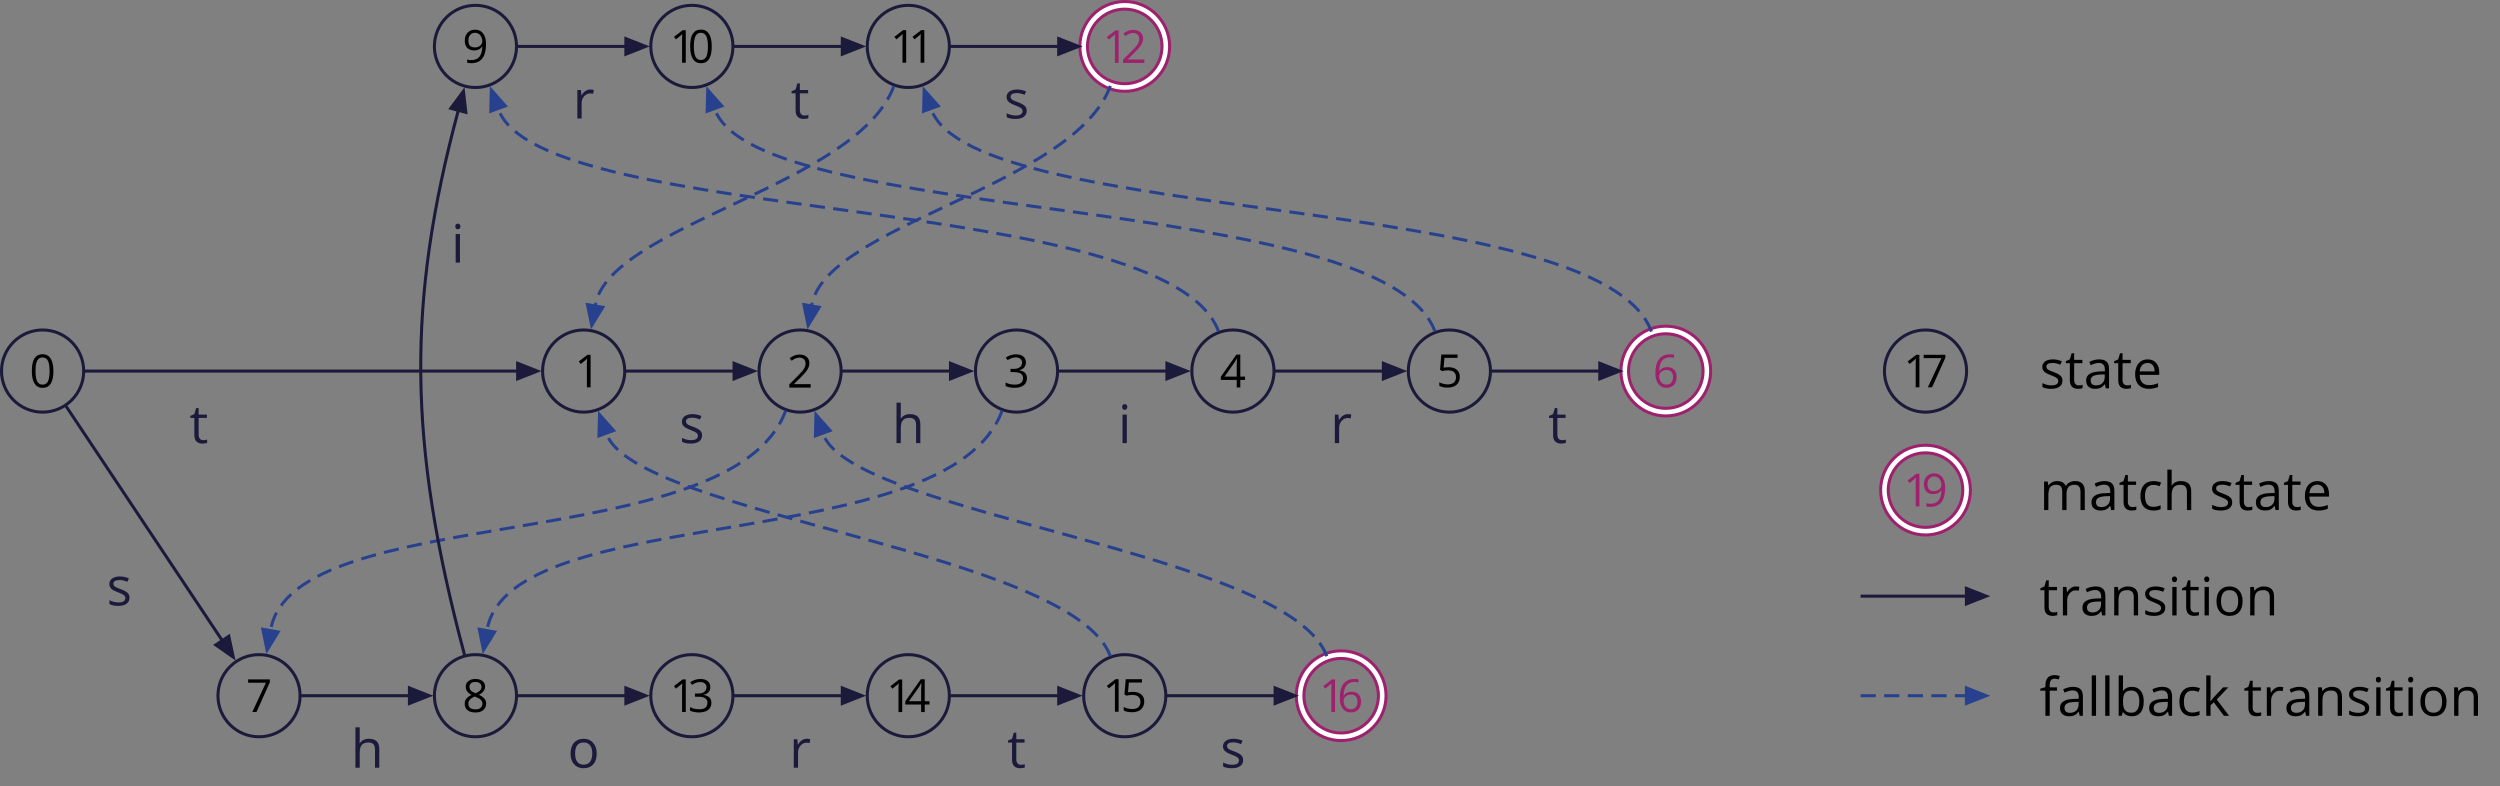 <?xml version="1.0" encoding="UTF-8"?>
<svg xmlns="http://www.w3.org/2000/svg" xmlns:xlink="http://www.w3.org/1999/xlink" width="327.44pt" height="102.95pt" viewBox="0 0 327.44 102.95" version="1.1">
<rect x="0" y="0" width="327.44" height="102.95" fill="#808080" stroke="none"/>
<defs>
<g>
<symbol overflow="visible" id="glyph0-0">
<path style="stroke:none;" d="M 0.562 -4.266 L 3.016 -4.266 L 3.016 0 L 0.562 0 Z M 0.875 -0.297 L 2.719 -0.297 L 2.719 -3.969 L 0.875 -3.969 Z M 0.875 -0.297 "/>
</symbol>
<symbol overflow="visible" id="glyph0-1">
<path style="stroke:none;" d="M 3.125 -2.141 C 3.125 -1.398 3.004 -0.848 2.766 -0.484 C 2.535 -0.117 2.18 0.062 1.703 0.062 C 1.242 0.062 0.895 -0.125 0.656 -0.5 C 0.414 -0.875 0.297 -1.422 0.297 -2.141 C 0.297 -2.891 0.41 -3.441 0.641 -3.797 C 0.879 -4.16 1.234 -4.344 1.703 -4.344 C 2.172 -4.344 2.523 -4.156 2.766 -3.781 C 3.004 -3.406 3.125 -2.859 3.125 -2.141 Z M 0.781 -2.141 C 0.781 -1.516 0.852 -1.062 1 -0.781 C 1.156 -0.5 1.391 -0.359 1.703 -0.359 C 2.023 -0.359 2.258 -0.5 2.406 -0.781 C 2.551 -1.07 2.625 -1.523 2.625 -2.141 C 2.625 -2.754 2.551 -3.203 2.406 -3.484 C 2.258 -3.773 2.023 -3.922 1.703 -3.922 C 1.391 -3.922 1.156 -3.781 1 -3.5 C 0.852 -3.219 0.781 -2.766 0.781 -2.141 Z M 0.781 -2.141 "/>
</symbol>
<symbol overflow="visible" id="glyph0-2">
<path style="stroke:none;" d="M 3.094 -2.453 C 3.094 -0.773 2.445 0.062 1.156 0.062 C 0.938 0.062 0.758 0.039 0.625 0 L 0.625 -0.422 C 0.781 -0.367 0.957 -0.344 1.156 -0.344 C 1.625 -0.344 1.977 -0.484 2.219 -0.766 C 2.457 -1.055 2.586 -1.504 2.609 -2.109 L 2.562 -2.109 C 2.457 -1.941 2.316 -1.816 2.141 -1.734 C 1.961 -1.648 1.766 -1.609 1.547 -1.609 C 1.16 -1.609 0.859 -1.719 0.641 -1.938 C 0.422 -2.164 0.312 -2.484 0.312 -2.891 C 0.312 -3.336 0.438 -3.688 0.688 -3.938 C 0.938 -4.195 1.258 -4.328 1.656 -4.328 C 1.945 -4.328 2.203 -4.254 2.422 -4.109 C 2.641 -3.961 2.805 -3.742 2.922 -3.453 C 3.035 -3.172 3.094 -2.836 3.094 -2.453 Z M 1.656 -3.922 C 1.383 -3.922 1.172 -3.828 1.016 -3.641 C 0.859 -3.461 0.781 -3.219 0.781 -2.906 C 0.781 -2.625 0.848 -2.398 0.984 -2.234 C 1.129 -2.078 1.348 -2 1.641 -2 C 1.816 -2 1.977 -2.035 2.125 -2.109 C 2.281 -2.18 2.398 -2.281 2.484 -2.406 C 2.566 -2.531 2.609 -2.66 2.609 -2.797 C 2.609 -2.992 2.566 -3.18 2.484 -3.359 C 2.41 -3.535 2.301 -3.672 2.156 -3.766 C 2.008 -3.867 1.844 -3.922 1.656 -3.922 Z M 1.656 -3.922 "/>
</symbol>
<symbol overflow="visible" id="glyph0-3">
<path style="stroke:none;" d="M 2.094 0 L 1.609 0 L 1.609 -3.047 C 1.609 -3.297 1.617 -3.535 1.641 -3.766 C 1.598 -3.723 1.551 -3.676 1.5 -3.625 C 1.445 -3.582 1.219 -3.395 0.812 -3.062 L 0.547 -3.391 L 1.688 -4.266 L 2.094 -4.266 Z M 2.094 0 "/>
</symbol>
<symbol overflow="visible" id="glyph0-4">
<path style="stroke:none;" d="M 3.094 0 L 0.297 0 L 0.297 -0.422 L 1.422 -1.547 C 1.766 -1.891 1.988 -2.133 2.094 -2.281 C 2.207 -2.438 2.289 -2.582 2.344 -2.719 C 2.395 -2.863 2.422 -3.016 2.422 -3.172 C 2.422 -3.398 2.348 -3.582 2.203 -3.719 C 2.066 -3.852 1.879 -3.922 1.641 -3.922 C 1.461 -3.922 1.289 -3.891 1.125 -3.828 C 0.969 -3.773 0.797 -3.672 0.609 -3.516 L 0.344 -3.844 C 0.738 -4.164 1.172 -4.328 1.641 -4.328 C 2.035 -4.328 2.348 -4.223 2.578 -4.016 C 2.805 -3.816 2.922 -3.547 2.922 -3.203 C 2.922 -2.93 2.844 -2.66 2.688 -2.391 C 2.539 -2.129 2.258 -1.797 1.844 -1.391 L 0.906 -0.469 L 0.906 -0.453 L 3.094 -0.453 Z M 3.094 0 "/>
</symbol>
<symbol overflow="visible" id="glyph0-5">
<path style="stroke:none;" d="M 2.938 -3.266 C 2.938 -2.992 2.859 -2.77 2.703 -2.594 C 2.555 -2.426 2.344 -2.312 2.062 -2.25 L 2.062 -2.234 C 2.406 -2.18 2.66 -2.066 2.828 -1.891 C 2.992 -1.723 3.078 -1.492 3.078 -1.203 C 3.078 -0.797 2.93 -0.484 2.641 -0.266 C 2.359 -0.047 1.957 0.062 1.438 0.062 C 1.219 0.062 1.016 0.039 0.828 0 C 0.641 -0.031 0.457 -0.086 0.281 -0.172 L 0.281 -0.641 C 0.457 -0.547 0.648 -0.473 0.859 -0.422 C 1.078 -0.379 1.281 -0.359 1.469 -0.359 C 2.195 -0.359 2.562 -0.645 2.562 -1.219 C 2.562 -1.738 2.156 -2 1.344 -2 L 0.922 -2 L 0.922 -2.422 L 1.359 -2.422 C 1.691 -2.422 1.953 -2.492 2.141 -2.641 C 2.336 -2.785 2.438 -2.988 2.438 -3.25 C 2.438 -3.457 2.363 -3.617 2.219 -3.734 C 2.07 -3.859 1.879 -3.922 1.641 -3.922 C 1.453 -3.922 1.273 -3.895 1.109 -3.844 C 0.941 -3.789 0.754 -3.695 0.547 -3.562 L 0.297 -3.891 C 0.473 -4.023 0.676 -4.129 0.906 -4.203 C 1.133 -4.285 1.375 -4.328 1.625 -4.328 C 2.039 -4.328 2.363 -4.234 2.594 -4.047 C 2.82 -3.859 2.938 -3.598 2.938 -3.266 Z M 2.938 -3.266 "/>
</symbol>
<symbol overflow="visible" id="glyph0-6">
<path style="stroke:none;" d="M 3.297 -0.984 L 2.672 -0.984 L 2.672 0 L 2.203 0 L 2.203 -0.984 L 0.125 -0.984 L 0.125 -1.406 L 2.156 -4.297 L 2.672 -4.297 L 2.672 -1.422 L 3.297 -1.422 Z M 2.203 -1.422 L 2.203 -2.844 C 2.203 -3.125 2.211 -3.438 2.234 -3.781 L 2.203 -3.781 C 2.109 -3.594 2.023 -3.441 1.953 -3.328 L 0.609 -1.422 Z M 2.203 -1.422 "/>
</symbol>
<symbol overflow="visible" id="glyph0-7">
<path style="stroke:none;" d="M 1.625 -2.609 C 2.07 -2.609 2.426 -2.492 2.688 -2.266 C 2.945 -2.047 3.078 -1.742 3.078 -1.359 C 3.078 -0.922 2.938 -0.57 2.656 -0.312 C 2.375 -0.062 1.984 0.062 1.484 0.062 C 1.004 0.062 0.641 -0.016 0.391 -0.172 L 0.391 -0.641 C 0.523 -0.555 0.691 -0.488 0.891 -0.438 C 1.098 -0.383 1.301 -0.359 1.5 -0.359 C 1.844 -0.359 2.109 -0.438 2.297 -0.594 C 2.484 -0.758 2.578 -0.992 2.578 -1.297 C 2.578 -1.898 2.211 -2.203 1.484 -2.203 C 1.297 -2.203 1.051 -2.172 0.75 -2.109 L 0.484 -2.266 L 0.656 -4.266 L 2.781 -4.266 L 2.781 -3.828 L 1.062 -3.828 L 0.953 -2.547 C 1.18 -2.586 1.406 -2.609 1.625 -2.609 Z M 1.625 -2.609 "/>
</symbol>
<symbol overflow="visible" id="glyph0-8">
<path style="stroke:none;" d="M 0.344 -1.828 C 0.344 -2.66 0.504 -3.285 0.828 -3.703 C 1.16 -4.117 1.645 -4.328 2.281 -4.328 C 2.5 -4.328 2.672 -4.312 2.797 -4.281 L 2.797 -3.859 C 2.648 -3.91 2.477 -3.938 2.281 -3.938 C 1.82 -3.938 1.473 -3.789 1.234 -3.5 C 0.992 -3.219 0.863 -2.77 0.844 -2.156 L 0.875 -2.156 C 1.082 -2.488 1.422 -2.656 1.891 -2.656 C 2.273 -2.656 2.578 -2.539 2.797 -2.312 C 3.016 -2.082 3.125 -1.77 3.125 -1.375 C 3.125 -0.926 3.004 -0.57 2.766 -0.312 C 2.523 -0.062 2.195 0.062 1.781 0.062 C 1.344 0.062 0.992 -0.102 0.734 -0.438 C 0.473 -0.77 0.344 -1.234 0.344 -1.828 Z M 1.781 -0.359 C 2.051 -0.359 2.266 -0.441 2.422 -0.609 C 2.578 -0.785 2.656 -1.039 2.656 -1.375 C 2.656 -1.656 2.582 -1.875 2.438 -2.031 C 2.289 -2.195 2.078 -2.281 1.797 -2.281 C 1.617 -2.281 1.457 -2.242 1.312 -2.172 C 1.164 -2.098 1.051 -2 0.969 -1.875 C 0.883 -1.75 0.844 -1.617 0.844 -1.484 C 0.844 -1.273 0.879 -1.082 0.953 -0.906 C 1.035 -0.738 1.145 -0.602 1.281 -0.5 C 1.426 -0.406 1.594 -0.359 1.781 -0.359 Z M 1.781 -0.359 "/>
</symbol>
<symbol overflow="visible" id="glyph0-9">
<path style="stroke:none;" d="M 0.828 0 L 2.609 -3.828 L 0.281 -3.828 L 0.281 -4.266 L 3.125 -4.266 L 3.125 -3.891 L 1.375 0 Z M 0.828 0 "/>
</symbol>
<symbol overflow="visible" id="glyph0-10">
<path style="stroke:none;" d="M 1.703 -4.328 C 2.098 -4.328 2.406 -4.238 2.625 -4.062 C 2.852 -3.883 2.969 -3.633 2.969 -3.312 C 2.969 -3.102 2.898 -2.91 2.766 -2.734 C 2.641 -2.555 2.438 -2.398 2.156 -2.266 C 2.5 -2.098 2.742 -1.922 2.891 -1.734 C 3.035 -1.555 3.109 -1.348 3.109 -1.109 C 3.109 -0.754 2.984 -0.469 2.734 -0.25 C 2.492 -0.039 2.156 0.062 1.719 0.062 C 1.27 0.062 0.922 -0.035 0.672 -0.234 C 0.422 -0.441 0.297 -0.727 0.297 -1.094 C 0.297 -1.582 0.598 -1.961 1.203 -2.234 C 0.93 -2.379 0.734 -2.539 0.609 -2.719 C 0.492 -2.895 0.438 -3.094 0.438 -3.312 C 0.438 -3.625 0.551 -3.867 0.781 -4.047 C 1.008 -4.234 1.316 -4.328 1.703 -4.328 Z M 0.781 -1.078 C 0.781 -0.848 0.859 -0.664 1.016 -0.531 C 1.18 -0.406 1.414 -0.344 1.719 -0.344 C 2 -0.344 2.219 -0.41 2.375 -0.547 C 2.539 -0.68 2.625 -0.867 2.625 -1.109 C 2.625 -1.297 2.547 -1.461 2.391 -1.609 C 2.242 -1.754 1.984 -1.895 1.609 -2.031 C 1.316 -1.906 1.102 -1.766 0.969 -1.609 C 0.844 -1.461 0.781 -1.285 0.781 -1.078 Z M 1.703 -3.938 C 1.453 -3.938 1.258 -3.879 1.125 -3.766 C 0.988 -3.648 0.922 -3.492 0.922 -3.297 C 0.922 -3.117 0.977 -2.961 1.094 -2.828 C 1.207 -2.703 1.422 -2.578 1.734 -2.453 C 2.004 -2.566 2.195 -2.691 2.312 -2.828 C 2.438 -2.961 2.5 -3.117 2.5 -3.297 C 2.5 -3.492 2.426 -3.648 2.281 -3.766 C 2.145 -3.879 1.953 -3.938 1.703 -3.938 Z M 1.703 -3.938 "/>
</symbol>
<symbol overflow="visible" id="glyph1-0">
<path style="stroke:none;" d="M 0.656 -4.969 L 3.516 -4.969 L 3.516 0 L 0.656 0 Z M 1.016 -0.359 L 3.172 -0.359 L 3.172 -4.625 L 1.016 -4.625 Z M 1.016 -0.359 "/>
</symbol>
<symbol overflow="visible" id="glyph1-1">
<path style="stroke:none;" d="M 1.797 -0.391 C 1.898 -0.391 2 -0.395 2.094 -0.406 C 2.188 -0.426 2.258 -0.445 2.312 -0.469 L 2.312 -0.031 C 2.25 0 2.156 0.02 2.031 0.031 C 1.914 0.051 1.812 0.062 1.719 0.062 C 1 0.062 0.641 -0.316 0.641 -1.078 L 0.641 -3.297 L 0.109 -3.297 L 0.109 -3.562 L 0.641 -3.797 L 0.875 -4.594 L 1.203 -4.594 L 1.203 -3.734 L 2.281 -3.734 L 2.281 -3.297 L 1.203 -3.297 L 1.203 -1.094 C 1.203 -0.875 1.254 -0.703 1.359 -0.578 C 1.473 -0.453 1.617 -0.391 1.797 -0.391 Z M 1.797 -0.391 "/>
</symbol>
<symbol overflow="visible" id="glyph1-2">
<path style="stroke:none;" d="M 3 -1.016 C 3 -0.672 2.867 -0.406 2.609 -0.219 C 2.359 -0.031 2 0.062 1.531 0.062 C 1.031 0.062 0.645 -0.016 0.375 -0.172 L 0.375 -0.688 C 0.551 -0.594 0.738 -0.52 0.938 -0.469 C 1.145 -0.414 1.348 -0.391 1.547 -0.391 C 1.836 -0.391 2.062 -0.438 2.219 -0.531 C 2.375 -0.633 2.453 -0.781 2.453 -0.969 C 2.453 -1.113 2.391 -1.238 2.266 -1.344 C 2.141 -1.445 1.895 -1.566 1.531 -1.703 C 1.188 -1.836 0.941 -1.953 0.797 -2.047 C 0.648 -2.141 0.539 -2.25 0.469 -2.375 C 0.395 -2.5 0.359 -2.645 0.359 -2.812 C 0.359 -3.113 0.484 -3.352 0.734 -3.531 C 0.984 -3.707 1.32 -3.797 1.75 -3.797 C 2.145 -3.797 2.535 -3.711 2.922 -3.547 L 2.719 -3.094 C 2.352 -3.25 2.016 -3.328 1.703 -3.328 C 1.441 -3.328 1.238 -3.285 1.094 -3.203 C 0.957 -3.117 0.891 -3 0.891 -2.844 C 0.891 -2.75 0.914 -2.664 0.969 -2.594 C 1.02 -2.52 1.102 -2.453 1.219 -2.391 C 1.332 -2.328 1.551 -2.238 1.875 -2.125 C 2.312 -1.957 2.609 -1.789 2.766 -1.625 C 2.922 -1.469 3 -1.266 3 -1.016 Z M 3 -1.016 "/>
</symbol>
<symbol overflow="visible" id="glyph1-3">
<path style="stroke:none;" d="M 2.297 -3.797 C 2.461 -3.797 2.613 -3.781 2.75 -3.75 L 2.672 -3.234 C 2.516 -3.266 2.379 -3.281 2.266 -3.281 C 1.961 -3.281 1.703 -3.156 1.484 -2.906 C 1.266 -2.664 1.156 -2.363 1.156 -2 L 1.156 0 L 0.594 0 L 0.594 -3.734 L 1.062 -3.734 L 1.125 -3.031 L 1.156 -3.031 C 1.289 -3.281 1.457 -3.469 1.656 -3.594 C 1.852 -3.727 2.066 -3.797 2.297 -3.797 Z M 2.297 -3.797 "/>
</symbol>
<symbol overflow="visible" id="glyph1-4">
<path style="stroke:none;" d="M 3.156 0 L 3.156 -2.406 C 3.156 -2.719 3.082 -2.945 2.938 -3.094 C 2.801 -3.238 2.586 -3.312 2.297 -3.312 C 1.898 -3.312 1.609 -3.203 1.422 -2.984 C 1.242 -2.773 1.156 -2.43 1.156 -1.953 L 1.156 0 L 0.594 0 L 0.594 -5.297 L 1.156 -5.297 L 1.156 -3.688 C 1.156 -3.5 1.148 -3.344 1.141 -3.219 L 1.172 -3.219 C 1.285 -3.395 1.441 -3.535 1.641 -3.641 C 1.848 -3.742 2.082 -3.797 2.344 -3.797 C 2.801 -3.797 3.145 -3.688 3.375 -3.469 C 3.602 -3.25 3.719 -2.906 3.719 -2.438 L 3.719 0 Z M 3.156 0 "/>
</symbol>
<symbol overflow="visible" id="glyph1-5">
<path style="stroke:none;" d="M 1.156 0 L 0.594 0 L 0.594 -3.734 L 1.156 -3.734 Z M 0.547 -4.734 C 0.547 -4.867 0.578 -4.961 0.641 -5.016 C 0.703 -5.078 0.785 -5.109 0.891 -5.109 C 0.973 -5.109 1.047 -5.078 1.109 -5.016 C 1.18 -4.961 1.219 -4.867 1.219 -4.734 C 1.219 -4.609 1.18 -4.516 1.109 -4.453 C 1.047 -4.391 0.973 -4.359 0.891 -4.359 C 0.785 -4.359 0.703 -4.391 0.641 -4.453 C 0.578 -4.516 0.547 -4.609 0.547 -4.734 Z M 0.547 -4.734 "/>
</symbol>
<symbol overflow="visible" id="glyph1-6">
<path style="stroke:none;" d="M 3.812 -1.875 C 3.812 -1.258 3.66 -0.781 3.359 -0.438 C 3.055 -0.102 2.633 0.062 2.094 0.062 C 1.758 0.062 1.461 -0.016 1.203 -0.172 C 0.941 -0.328 0.738 -0.551 0.594 -0.844 C 0.457 -1.133 0.391 -1.477 0.391 -1.875 C 0.391 -2.477 0.539 -2.945 0.844 -3.281 C 1.145 -3.625 1.566 -3.797 2.109 -3.797 C 2.629 -3.797 3.039 -3.617 3.344 -3.266 C 3.656 -2.922 3.812 -2.457 3.812 -1.875 Z M 0.984 -1.875 C 0.984 -1.395 1.078 -1.031 1.266 -0.781 C 1.453 -0.531 1.734 -0.406 2.109 -0.406 C 2.473 -0.406 2.75 -0.531 2.938 -0.781 C 3.133 -1.031 3.234 -1.395 3.234 -1.875 C 3.234 -2.344 3.133 -2.695 2.938 -2.938 C 2.75 -3.188 2.469 -3.312 2.094 -3.312 C 1.727 -3.312 1.453 -3.191 1.266 -2.953 C 1.078 -2.711 0.984 -2.352 0.984 -1.875 Z M 0.984 -1.875 "/>
</symbol>
<symbol overflow="visible" id="glyph1-7">
<path style="stroke:none;" d="M 2.891 0 L 2.781 -0.531 L 2.75 -0.531 C 2.562 -0.301 2.375 -0.145 2.188 -0.062 C 2.008 0.02 1.781 0.062 1.5 0.062 C 1.133 0.062 0.844 -0.031 0.625 -0.219 C 0.414 -0.406 0.312 -0.676 0.312 -1.031 C 0.312 -1.781 0.914 -2.176 2.125 -2.219 L 2.766 -2.234 L 2.766 -2.469 C 2.766 -2.758 2.695 -2.973 2.562 -3.109 C 2.438 -3.254 2.238 -3.328 1.969 -3.328 C 1.656 -3.328 1.301 -3.227 0.906 -3.031 L 0.734 -3.469 C 0.922 -3.57 1.125 -3.648 1.344 -3.703 C 1.562 -3.766 1.781 -3.797 2 -3.797 C 2.445 -3.797 2.773 -3.695 2.984 -3.5 C 3.203 -3.301 3.312 -2.984 3.312 -2.547 L 3.312 0 Z M 1.609 -0.391 C 1.961 -0.391 2.238 -0.488 2.438 -0.688 C 2.645 -0.883 2.75 -1.156 2.75 -1.5 L 2.75 -1.828 L 2.188 -1.812 C 1.727 -1.789 1.398 -1.719 1.203 -1.594 C 1.004 -1.477 0.906 -1.289 0.906 -1.031 C 0.906 -0.82 0.969 -0.66 1.094 -0.547 C 1.219 -0.441 1.391 -0.391 1.609 -0.391 Z M 1.609 -0.391 "/>
</symbol>
<symbol overflow="visible" id="glyph1-8">
<path style="stroke:none;" d="M 2.172 0.062 C 1.617 0.062 1.18 -0.102 0.859 -0.438 C 0.547 -0.77 0.391 -1.234 0.391 -1.828 C 0.391 -2.43 0.535 -2.91 0.828 -3.266 C 1.129 -3.617 1.531 -3.797 2.031 -3.797 C 2.5 -3.797 2.867 -3.641 3.141 -3.328 C 3.41 -3.023 3.547 -2.625 3.547 -2.125 L 3.547 -1.766 L 0.984 -1.766 C 0.992 -1.328 1.102 -0.992 1.312 -0.766 C 1.52 -0.535 1.812 -0.422 2.188 -0.422 C 2.594 -0.422 2.992 -0.504 3.391 -0.672 L 3.391 -0.172 C 3.191 -0.086 3 -0.031 2.812 0 C 2.633 0.039 2.422 0.062 2.172 0.062 Z M 2.016 -3.328 C 1.723 -3.328 1.484 -3.227 1.297 -3.031 C 1.117 -2.832 1.016 -2.562 0.984 -2.219 L 2.938 -2.219 C 2.938 -2.57 2.859 -2.844 2.703 -3.031 C 2.547 -3.227 2.316 -3.328 2.016 -3.328 Z M 2.016 -3.328 "/>
</symbol>
<symbol overflow="visible" id="glyph1-9">
<path style="stroke:none;" d="M 5.359 0 L 5.359 -2.422 C 5.359 -2.723 5.289 -2.945 5.156 -3.094 C 5.031 -3.238 4.832 -3.312 4.562 -3.312 C 4.219 -3.312 3.957 -3.211 3.781 -3.016 C 3.613 -2.816 3.531 -2.504 3.531 -2.078 L 3.531 0 L 2.969 0 L 2.969 -2.422 C 2.969 -2.723 2.906 -2.945 2.781 -3.094 C 2.656 -3.238 2.457 -3.312 2.188 -3.312 C 1.832 -3.312 1.57 -3.207 1.406 -3 C 1.238 -2.789 1.156 -2.441 1.156 -1.953 L 1.156 0 L 0.594 0 L 0.594 -3.734 L 1.062 -3.734 L 1.156 -3.219 L 1.172 -3.219 C 1.285 -3.395 1.438 -3.535 1.625 -3.641 C 1.82 -3.742 2.039 -3.797 2.281 -3.797 C 2.863 -3.797 3.242 -3.586 3.422 -3.172 L 3.453 -3.172 C 3.555 -3.359 3.711 -3.508 3.922 -3.625 C 4.141 -3.738 4.383 -3.797 4.656 -3.797 C 5.07 -3.797 5.383 -3.688 5.594 -3.469 C 5.812 -3.25 5.922 -2.906 5.922 -2.438 L 5.922 0 Z M 5.359 0 "/>
</symbol>
<symbol overflow="visible" id="glyph1-10">
<path style="stroke:none;" d="M 2.094 0.062 C 1.551 0.062 1.129 -0.098 0.828 -0.422 C 0.535 -0.754 0.391 -1.227 0.391 -1.844 C 0.391 -2.469 0.539 -2.945 0.844 -3.281 C 1.145 -3.625 1.57 -3.797 2.125 -3.797 C 2.301 -3.797 2.477 -3.773 2.656 -3.734 C 2.844 -3.703 2.988 -3.66 3.094 -3.609 L 2.906 -3.125 C 2.781 -3.176 2.645 -3.219 2.5 -3.25 C 2.352 -3.281 2.223 -3.297 2.109 -3.297 C 1.359 -3.297 0.984 -2.812 0.984 -1.844 C 0.984 -1.383 1.07 -1.031 1.25 -0.781 C 1.438 -0.539 1.711 -0.422 2.078 -0.422 C 2.391 -0.422 2.707 -0.488 3.031 -0.625 L 3.031 -0.125 C 2.781 0 2.469 0.062 2.094 0.062 Z M 2.094 0.062 "/>
</symbol>
<symbol overflow="visible" id="glyph1-11">
<path style="stroke:none;" d="M 3.156 0 L 3.156 -2.406 C 3.156 -2.719 3.082 -2.945 2.938 -3.094 C 2.801 -3.238 2.586 -3.312 2.297 -3.312 C 1.898 -3.312 1.609 -3.207 1.422 -3 C 1.242 -2.789 1.156 -2.441 1.156 -1.953 L 1.156 0 L 0.594 0 L 0.594 -3.734 L 1.062 -3.734 L 1.156 -3.219 L 1.172 -3.219 C 1.285 -3.406 1.445 -3.547 1.656 -3.641 C 1.875 -3.742 2.109 -3.797 2.359 -3.797 C 2.805 -3.797 3.145 -3.688 3.375 -3.469 C 3.602 -3.25 3.719 -2.906 3.719 -2.438 L 3.719 0 Z M 3.156 0 "/>
</symbol>
<symbol overflow="visible" id="glyph1-12">
<path style="stroke:none;" d="M 2.281 -3.297 L 1.328 -3.297 L 1.328 0 L 0.766 0 L 0.766 -3.297 L 0.094 -3.297 L 0.094 -3.547 L 0.766 -3.75 L 0.766 -3.953 C 0.766 -4.867 1.164 -5.328 1.969 -5.328 C 2.164 -5.328 2.395 -5.289 2.656 -5.219 L 2.516 -4.766 C 2.297 -4.828 2.109 -4.859 1.953 -4.859 C 1.742 -4.859 1.586 -4.785 1.484 -4.641 C 1.379 -4.504 1.328 -4.281 1.328 -3.969 L 1.328 -3.734 L 2.281 -3.734 Z M 2.281 -3.297 "/>
</symbol>
<symbol overflow="visible" id="glyph1-13">
<path style="stroke:none;" d="M 1.156 0 L 0.594 0 L 0.594 -5.297 L 1.156 -5.297 Z M 1.156 0 "/>
</symbol>
<symbol overflow="visible" id="glyph1-14">
<path style="stroke:none;" d="M 2.328 -3.797 C 2.816 -3.797 3.195 -3.625 3.469 -3.281 C 3.738 -2.945 3.875 -2.477 3.875 -1.875 C 3.875 -1.258 3.738 -0.781 3.469 -0.438 C 3.195 -0.102 2.816 0.062 2.328 0.062 C 2.086 0.062 1.867 0.02 1.672 -0.062 C 1.473 -0.156 1.301 -0.297 1.156 -0.484 L 1.125 -0.484 L 1 0 L 0.594 0 L 0.594 -5.297 L 1.156 -5.297 L 1.156 -4.016 C 1.156 -3.723 1.148 -3.461 1.141 -3.234 L 1.156 -3.234 C 1.426 -3.609 1.816 -3.797 2.328 -3.797 Z M 2.25 -3.312 C 1.863 -3.312 1.582 -3.203 1.406 -2.984 C 1.238 -2.766 1.156 -2.395 1.156 -1.875 C 1.156 -1.344 1.242 -0.961 1.422 -0.734 C 1.598 -0.516 1.879 -0.406 2.266 -0.406 C 2.609 -0.406 2.863 -0.531 3.031 -0.781 C 3.207 -1.031 3.297 -1.395 3.297 -1.875 C 3.297 -2.363 3.207 -2.723 3.031 -2.953 C 2.863 -3.191 2.602 -3.312 2.25 -3.312 Z M 2.25 -3.312 "/>
</symbol>
<symbol overflow="visible" id="glyph1-15">
<path style="stroke:none;" d="M 1.156 -1.906 C 1.25 -2.039 1.398 -2.223 1.609 -2.453 L 2.812 -3.734 L 3.484 -3.734 L 1.969 -2.141 L 3.578 0 L 2.906 0 L 1.578 -1.766 L 1.156 -1.391 L 1.156 0 L 0.594 0 L 0.594 -5.297 L 1.156 -5.297 L 1.156 -2.484 C 1.156 -2.359 1.145 -2.164 1.125 -1.906 Z M 1.156 -1.906 "/>
</symbol>
</g>
<clipPath id="clip1">
  <path d="M 22 80 L 45 80 L 45 102.949 L 22 102.949 Z M 22 80 "/>
</clipPath>
<clipPath id="clip2">
  <path d="M 51 80 L 74 80 L 74 102.949 L 51 102.949 Z M 51 80 "/>
</clipPath>
<clipPath id="clip3">
  <path d="M 79 80 L 102 80 L 102 102.949 L 79 102.949 Z M 79 80 "/>
</clipPath>
<clipPath id="clip4">
  <path d="M 107 80 L 130 80 L 130 102.949 L 107 102.949 Z M 107 80 "/>
</clipPath>
<clipPath id="clip5">
  <path d="M 136 80 L 159 80 L 159 102.949 L 136 102.949 Z M 136 80 "/>
</clipPath>
<clipPath id="clip6">
  <path d="M 150 66 L 201 66 L 201 102.949 L 150 102.949 Z M 150 66 "/>
</clipPath>
<clipPath id="clip7">
  <path d="M 161 77 L 190 77 L 190 102.949 L 161 102.949 Z M 161 77 "/>
</clipPath>
</defs>
<g id="surface1">
<path style="fill:none;stroke-width:0.399;stroke-linecap:butt;stroke-linejoin:miter;stroke:rgb(10.587%,10.196%,22.745%);stroke-opacity:1;stroke-miterlimit:10;" d="M 19.555 -0.002 C 19.555 2.971 17.145 5.381 14.172 5.381 C 11.203 5.381 8.793 2.971 8.793 -0.002 C 8.793 -2.97 11.203 -5.38 14.172 -5.38 C 17.145 -5.38 19.555 -2.97 19.555 -0.002 Z M 19.555 -0.002 " transform="matrix(1,0,0,-1,-8.594,48.6)"/>
<g style="fill:rgb(0%,0%,0%);fill-opacity:1;">
  <use xlink:href="#glyph0-1" x="3.871" y="50.738"/>
</g>
<path style="fill:none;stroke-width:0.399;stroke-linecap:butt;stroke-linejoin:miter;stroke:rgb(10.587%,10.196%,22.745%);stroke-opacity:1;stroke-miterlimit:10;" d="M 76.246 42.522 C 76.246 45.491 73.84 47.901 70.867 47.901 C 67.895 47.901 65.489 45.491 65.489 42.522 C 65.489 39.549 67.895 37.139 70.867 37.139 C 73.84 37.139 76.246 39.549 76.246 42.522 Z M 76.246 42.522 " transform="matrix(1,0,0,-1,-8.594,48.6)"/>
<g style="fill:rgb(0%,0%,0%);fill-opacity:1;">
  <use xlink:href="#glyph0-2" x="60.564" y="8.215"/>
</g>
<path style="fill:none;stroke-width:0.399;stroke-linecap:butt;stroke-linejoin:miter;stroke:rgb(10.587%,10.196%,22.745%);stroke-opacity:1;stroke-miterlimit:10;" d="M 104.594 42.522 C 104.594 45.491 102.184 47.901 99.215 47.901 C 96.242 47.901 93.832 45.491 93.832 42.522 C 93.832 39.549 96.242 37.139 99.215 37.139 C 102.184 37.139 104.594 39.549 104.594 42.522 Z M 104.594 42.522 " transform="matrix(1,0,0,-1,-8.594,48.6)"/>
<g style="fill:rgb(0%,0%,0%);fill-opacity:1;">
  <use xlink:href="#glyph0-3" x="87.725" y="8.218"/>
  <use xlink:href="#glyph0-1" x="90.098" y="8.218"/>
</g>
<path style="fill:none;stroke-width:0.399;stroke-linecap:butt;stroke-linejoin:miter;stroke:rgb(10.587%,10.196%,22.745%);stroke-opacity:1;stroke-miterlimit:10;" d="M 132.942 42.522 C 132.942 45.491 130.531 47.901 127.559 47.901 C 124.59 47.901 122.18 45.491 122.18 42.522 C 122.18 39.549 124.59 37.139 127.559 37.139 C 130.531 37.139 132.942 39.549 132.942 42.522 Z M 132.942 42.522 " transform="matrix(1,0,0,-1,-8.594,48.6)"/>
<g style="fill:rgb(0%,0%,0%);fill-opacity:1;">
  <use xlink:href="#glyph0-3" x="116.594" y="8.213"/>
  <use xlink:href="#glyph0-3" x="118.967" y="8.213"/>
</g>
<path style="fill:none;stroke-width:1.395;stroke-linecap:butt;stroke-linejoin:miter;stroke:rgb(61.96%,12.941%,42.743%);stroke-opacity:1;stroke-miterlimit:10;" d="M 161.289 42.522 C 161.289 45.491 158.879 47.901 155.906 47.901 C 152.938 47.901 150.528 45.491 150.528 42.522 C 150.528 39.549 152.938 37.139 155.906 37.139 C 158.879 37.139 161.289 39.549 161.289 42.522 Z M 161.289 42.522 " transform="matrix(1,0,0,-1,-8.594,48.6)"/>
<path style="fill:none;stroke-width:0.598;stroke-linecap:butt;stroke-linejoin:miter;stroke:rgb(100%,100%,100%);stroke-opacity:1;stroke-miterlimit:10;" d="M 161.289 42.522 C 161.289 45.491 158.879 47.901 155.906 47.901 C 152.938 47.901 150.528 45.491 150.528 42.522 C 150.528 39.549 152.938 37.139 155.906 37.139 C 158.879 37.139 161.289 39.549 161.289 42.522 Z M 161.289 42.522 " transform="matrix(1,0,0,-1,-8.594,48.6)"/>
<g style="fill:rgb(61.96%,12.941%,42.743%);fill-opacity:1;">
  <use xlink:href="#glyph0-3" x="144.418" y="8.244"/>
  <use xlink:href="#glyph0-4" x="146.791" y="8.244"/>
</g>
<path style="fill:none;stroke-width:0.399;stroke-linecap:butt;stroke-linejoin:miter;stroke:rgb(10.587%,10.196%,22.745%);stroke-opacity:1;stroke-miterlimit:10;" d="M 90.422 -0.002 C 90.422 2.971 88.012 5.381 85.039 5.381 C 82.071 5.381 79.66 2.971 79.66 -0.002 C 79.66 -2.97 82.071 -5.38 85.039 -5.38 C 88.012 -5.38 90.422 -2.97 90.422 -0.002 Z M 90.422 -0.002 " transform="matrix(1,0,0,-1,-8.594,48.6)"/>
<g style="fill:rgb(0%,0%,0%);fill-opacity:1;">
  <use xlink:href="#glyph0-3" x="75.26" y="50.733"/>
</g>
<path style="fill:none;stroke-width:0.399;stroke-linecap:butt;stroke-linejoin:miter;stroke:rgb(10.587%,10.196%,22.745%);stroke-opacity:1;stroke-miterlimit:10;" d="M 118.766 -0.002 C 118.766 2.971 116.36 5.381 113.387 5.381 C 110.414 5.381 108.008 2.971 108.008 -0.002 C 108.008 -2.97 110.414 -5.38 113.387 -5.38 C 116.36 -5.38 118.766 -2.97 118.766 -0.002 Z M 118.766 -0.002 " transform="matrix(1,0,0,-1,-8.594,48.6)"/>
<g style="fill:rgb(0%,0%,0%);fill-opacity:1;">
  <use xlink:href="#glyph0-4" x="103.085" y="50.764"/>
</g>
<path style="fill:none;stroke-width:0.399;stroke-linecap:butt;stroke-linejoin:miter;stroke:rgb(10.587%,10.196%,22.745%);stroke-opacity:1;stroke-miterlimit:10;" d="M 147.114 -0.002 C 147.114 2.971 144.703 5.381 141.735 5.381 C 138.762 5.381 136.356 2.971 136.356 -0.002 C 136.356 -2.97 138.762 -5.38 141.735 -5.38 C 144.703 -5.38 147.114 -2.97 147.114 -0.002 Z M 147.114 -0.002 " transform="matrix(1,0,0,-1,-8.594,48.6)"/>
<g style="fill:rgb(0%,0%,0%);fill-opacity:1;">
  <use xlink:href="#glyph0-5" x="131.431" y="50.735"/>
</g>
<path style="fill:none;stroke-width:0.399;stroke-linecap:butt;stroke-linejoin:miter;stroke:rgb(10.587%,10.196%,22.745%);stroke-opacity:1;stroke-miterlimit:10;" d="M 175.461 -0.002 C 175.461 2.971 173.051 5.381 170.082 5.381 C 167.11 5.381 164.699 2.971 164.699 -0.002 C 164.699 -2.97 167.11 -5.38 170.082 -5.38 C 173.051 -5.38 175.461 -2.97 175.461 -0.002 Z M 175.461 -0.002 " transform="matrix(1,0,0,-1,-8.594,48.6)"/>
<g style="fill:rgb(0%,0%,0%);fill-opacity:1;">
  <use xlink:href="#glyph0-6" x="159.778" y="50.745"/>
</g>
<path style="fill:none;stroke-width:0.399;stroke-linecap:butt;stroke-linejoin:miter;stroke:rgb(10.587%,10.196%,22.745%);stroke-opacity:1;stroke-miterlimit:10;" d="M 203.809 -0.002 C 203.809 2.971 201.399 5.381 198.426 5.381 C 195.457 5.381 193.047 2.971 193.047 -0.002 C 193.047 -2.97 195.457 -5.38 198.426 -5.38 C 201.399 -5.38 203.809 -2.97 203.809 -0.002 Z M 203.809 -0.002 " transform="matrix(1,0,0,-1,-8.594,48.6)"/>
<g style="fill:rgb(0%,0%,0%);fill-opacity:1;">
  <use xlink:href="#glyph0-7" x="188.125" y="50.704"/>
</g>
<path style="fill:none;stroke-width:1.395;stroke-linecap:butt;stroke-linejoin:miter;stroke:rgb(61.96%,12.941%,42.743%);stroke-opacity:1;stroke-miterlimit:10;" d="M 232.153 -0.002 C 232.153 2.971 229.746 5.381 226.774 5.381 C 223.805 5.381 221.395 2.971 221.395 -0.002 C 221.395 -2.97 223.805 -5.38 226.774 -5.38 C 229.746 -5.38 232.153 -2.97 232.153 -0.002 Z M 232.153 -0.002 " transform="matrix(1,0,0,-1,-8.594,48.6)"/>
<path style="fill:none;stroke-width:0.598;stroke-linecap:butt;stroke-linejoin:miter;stroke:rgb(100%,100%,100%);stroke-opacity:1;stroke-miterlimit:10;" d="M 232.153 -0.002 C 232.153 2.971 229.746 5.381 226.774 5.381 C 223.805 5.381 221.395 2.971 221.395 -0.002 C 221.395 -2.97 223.805 -5.38 226.774 -5.38 C 229.746 -5.38 232.153 -2.97 232.153 -0.002 Z M 232.153 -0.002 " transform="matrix(1,0,0,-1,-8.594,48.6)"/>
<g style="fill:rgb(61.96%,12.941%,42.743%);fill-opacity:1;">
  <use xlink:href="#glyph0-8" x="216.472" y="50.735"/>
</g>
<g clip-path="url(#clip1)" clip-rule="nonzero">
<path style="fill:none;stroke-width:0.399;stroke-linecap:butt;stroke-linejoin:miter;stroke:rgb(10.587%,10.196%,22.745%);stroke-opacity:1;stroke-miterlimit:10;" d="M 47.899 -42.521 C 47.899 -39.548 45.492 -37.142 42.52 -37.142 C 39.547 -37.142 37.141 -39.548 37.141 -42.521 C 37.141 -45.49 39.547 -47.9 42.52 -47.9 C 45.492 -47.9 47.899 -45.49 47.899 -42.521 Z M 47.899 -42.521 " transform="matrix(1,0,0,-1,-8.594,48.6)"/>
</g>
<g style="fill:rgb(0%,0%,0%);fill-opacity:1;">
  <use xlink:href="#glyph0-9" x="32.218" y="93.254"/>
</g>
<g clip-path="url(#clip2)" clip-rule="nonzero">
<path style="fill:none;stroke-width:0.399;stroke-linecap:butt;stroke-linejoin:miter;stroke:rgb(10.587%,10.196%,22.745%);stroke-opacity:1;stroke-miterlimit:10;" d="M 76.246 -42.521 C 76.246 -39.548 73.84 -37.142 70.867 -37.142 C 67.895 -37.142 65.489 -39.548 65.489 -42.521 C 65.489 -45.49 67.895 -47.9 70.867 -47.9 C 73.84 -47.9 76.246 -45.49 76.246 -42.521 Z M 76.246 -42.521 " transform="matrix(1,0,0,-1,-8.594,48.6)"/>
</g>
<g style="fill:rgb(0%,0%,0%);fill-opacity:1;">
  <use xlink:href="#glyph0-10" x="60.564" y="93.255"/>
</g>
<g clip-path="url(#clip3)" clip-rule="nonzero">
<path style="fill:none;stroke-width:0.399;stroke-linecap:butt;stroke-linejoin:miter;stroke:rgb(10.587%,10.196%,22.745%);stroke-opacity:1;stroke-miterlimit:10;" d="M 104.594 -42.521 C 104.594 -39.548 102.184 -37.142 99.215 -37.142 C 96.242 -37.142 93.832 -39.548 93.832 -42.521 C 93.832 -45.49 96.242 -47.9 99.215 -47.9 C 102.184 -47.9 104.594 -45.49 104.594 -42.521 Z M 104.594 -42.521 " transform="matrix(1,0,0,-1,-8.594,48.6)"/>
</g>
<g style="fill:rgb(0%,0%,0%);fill-opacity:1;">
  <use xlink:href="#glyph0-3" x="87.725" y="93.255"/>
  <use xlink:href="#glyph0-5" x="90.098" y="93.255"/>
</g>
<g clip-path="url(#clip4)" clip-rule="nonzero">
<path style="fill:none;stroke-width:0.399;stroke-linecap:butt;stroke-linejoin:miter;stroke:rgb(10.587%,10.196%,22.745%);stroke-opacity:1;stroke-miterlimit:10;" d="M 132.942 -42.521 C 132.942 -39.548 130.531 -37.142 127.559 -37.142 C 124.59 -37.142 122.18 -39.548 122.18 -42.521 C 122.18 -45.49 124.59 -47.9 127.559 -47.9 C 130.531 -47.9 132.942 -45.49 132.942 -42.521 Z M 132.942 -42.521 " transform="matrix(1,0,0,-1,-8.594,48.6)"/>
</g>
<g style="fill:rgb(0%,0%,0%);fill-opacity:1;">
  <use xlink:href="#glyph0-3" x="116.072" y="93.265"/>
  <use xlink:href="#glyph0-6" x="118.445" y="93.265"/>
</g>
<g clip-path="url(#clip5)" clip-rule="nonzero">
<path style="fill:none;stroke-width:0.399;stroke-linecap:butt;stroke-linejoin:miter;stroke:rgb(10.587%,10.196%,22.745%);stroke-opacity:1;stroke-miterlimit:10;" d="M 161.289 -42.521 C 161.289 -39.548 158.879 -37.142 155.906 -37.142 C 152.938 -37.142 150.528 -39.548 150.528 -42.521 C 150.528 -45.49 152.938 -47.9 155.906 -47.9 C 158.879 -47.9 161.289 -45.49 161.289 -42.521 Z M 161.289 -42.521 " transform="matrix(1,0,0,-1,-8.594,48.6)"/>
</g>
<g style="fill:rgb(0%,0%,0%);fill-opacity:1;">
  <use xlink:href="#glyph0-3" x="144.418" y="93.224"/>
  <use xlink:href="#glyph0-7" x="146.791" y="93.224"/>
</g>
<g clip-path="url(#clip6)" clip-rule="nonzero">
<path style="fill:none;stroke-width:1.395;stroke-linecap:butt;stroke-linejoin:miter;stroke:rgb(61.96%,12.941%,42.743%);stroke-opacity:1;stroke-miterlimit:10;" d="M 189.633 -42.521 C 189.633 -39.548 187.227 -37.142 184.254 -37.142 C 181.281 -37.142 178.875 -39.548 178.875 -42.521 C 178.875 -45.49 181.281 -47.9 184.254 -47.9 C 187.227 -47.9 189.633 -45.49 189.633 -42.521 Z M 189.633 -42.521 " transform="matrix(1,0,0,-1,-8.594,48.6)"/>
</g>
<g clip-path="url(#clip7)" clip-rule="nonzero">
<path style="fill:none;stroke-width:0.598;stroke-linecap:butt;stroke-linejoin:miter;stroke:rgb(100%,100%,100%);stroke-opacity:1;stroke-miterlimit:10;" d="M 189.633 -42.521 C 189.633 -39.548 187.227 -37.142 184.254 -37.142 C 181.281 -37.142 178.875 -39.548 178.875 -42.521 C 178.875 -45.49 181.281 -47.9 184.254 -47.9 C 187.227 -47.9 189.633 -45.49 189.633 -42.521 Z M 189.633 -42.521 " transform="matrix(1,0,0,-1,-8.594,48.6)"/>
</g>
<g style="fill:rgb(61.96%,12.941%,42.743%);fill-opacity:1;">
  <use xlink:href="#glyph0-3" x="172.765" y="93.255"/>
  <use xlink:href="#glyph0-8" x="175.138" y="93.255"/>
</g>
<path style="fill:none;stroke-width:0.399;stroke-linecap:butt;stroke-linejoin:miter;stroke:rgb(15.294%,25.49%,55.684%);stroke-opacity:1;stroke-dasharray:1.993,1.096;stroke-miterlimit:10;" d="M 111.504 -5.173 C 104.5 -24.423 47.032 -16.927 44.039 -33.896 " transform="matrix(1,0,0,-1,-8.594,48.6)"/>
<path style="fill-rule:nonzero;fill:rgb(15.294%,25.49%,55.684%);fill-opacity:1;stroke-width:0.399;stroke-linecap:butt;stroke-linejoin:miter;stroke:rgb(15.294%,25.49%,55.684%);stroke-opacity:1;stroke-miterlimit:10;" d="M 2.782 -0 L 0.201 1.019 L 0.198 0 L 0.199 -1.018 Z M 2.782 -0 " transform="matrix(-0.174,0.986,0.986,0.174,35.464,82.398)"/>
<path style="fill:none;stroke-width:0.399;stroke-linecap:butt;stroke-linejoin:miter;stroke:rgb(15.294%,25.49%,55.684%);stroke-opacity:1;stroke-dasharray:1.993,1.096;stroke-miterlimit:10;" d="M 139.852 -5.173 C 132.844 -24.423 75.379 -16.927 72.387 -33.896 " transform="matrix(1,0,0,-1,-8.594,48.6)"/>
<path style="fill-rule:nonzero;fill:rgb(15.294%,25.49%,55.684%);fill-opacity:1;stroke-width:0.399;stroke-linecap:butt;stroke-linejoin:miter;stroke:rgb(15.294%,25.49%,55.684%);stroke-opacity:1;stroke-miterlimit:10;" d="M 2.781 0.001 L 0.201 1.02 L 0.198 0.001 L 0.199 -1.017 Z M 2.781 0.001 " transform="matrix(-0.174,0.986,0.986,0.174,63.811,82.398)"/>
<path style="fill:none;stroke-width:0.399;stroke-linecap:butt;stroke-linejoin:miter;stroke:rgb(15.294%,25.49%,55.684%);stroke-opacity:1;stroke-dasharray:1.993,1.096;stroke-miterlimit:10;" d="M 168.199 5.174 C 161.492 23.596 79.453 18.924 73.864 34.291 " transform="matrix(1,0,0,-1,-8.594,48.6)"/>
<path style="fill-rule:nonzero;fill:rgb(15.294%,25.49%,55.684%);fill-opacity:1;stroke-width:0.399;stroke-linecap:butt;stroke-linejoin:miter;stroke:rgb(15.294%,25.49%,55.684%);stroke-opacity:1;stroke-miterlimit:10;" d="M 2.779 -0.001 L 0.198 1.018 L 0.201 -0.001 L 0.2 -1.017 Z M 2.779 -0.001 " transform="matrix(-0.342,-0.941,-0.941,0.342,65.303,14.404)"/>
<path style="fill:none;stroke-width:0.399;stroke-linecap:butt;stroke-linejoin:miter;stroke:rgb(15.294%,25.49%,55.684%);stroke-opacity:1;stroke-dasharray:1.993,1.096;stroke-miterlimit:10;" d="M 196.543 5.174 C 189.84 23.596 107.801 18.924 102.211 34.291 " transform="matrix(1,0,0,-1,-8.594,48.6)"/>
<path style="fill-rule:nonzero;fill:rgb(15.294%,25.49%,55.684%);fill-opacity:1;stroke-width:0.399;stroke-linecap:butt;stroke-linejoin:miter;stroke:rgb(15.294%,25.49%,55.684%);stroke-opacity:1;stroke-miterlimit:10;" d="M 2.778 -0.001 L 0.199 1.021 L 0.2 -0.001 L 0.2 -1.018 Z M 2.778 -0.001 " transform="matrix(-0.342,-0.941,-0.941,0.342,93.649,14.404)"/>
<path style="fill:none;stroke-width:0.399;stroke-linecap:butt;stroke-linejoin:miter;stroke:rgb(15.294%,25.49%,55.684%);stroke-opacity:1;stroke-dasharray:1.993,1.096;stroke-miterlimit:10;" d="M 224.891 5.174 C 218.188 23.596 136.149 18.924 130.555 34.291 " transform="matrix(1,0,0,-1,-8.594,48.6)"/>
<path style="fill-rule:nonzero;fill:rgb(15.294%,25.49%,55.684%);fill-opacity:1;stroke-width:0.399;stroke-linecap:butt;stroke-linejoin:miter;stroke:rgb(15.294%,25.49%,55.684%);stroke-opacity:1;stroke-miterlimit:10;" d="M 2.78 0.001 L 0.198 1.02 L 0.2 -0.002 L 0.199 -1.019 Z M 2.78 0.001 " transform="matrix(-0.342,-0.941,-0.941,0.342,121.996,14.404)"/>
<path style="fill:none;stroke-width:0.399;stroke-linecap:butt;stroke-linejoin:miter;stroke:rgb(15.294%,25.49%,55.684%);stroke-opacity:1;stroke-dasharray:1.993,1.096;stroke-miterlimit:10;" d="M 125.676 37.346 C 120.918 24.264 88.414 19.131 86.563 8.623 " transform="matrix(1,0,0,-1,-8.594,48.6)"/>
<path style="fill-rule:nonzero;fill:rgb(15.294%,25.49%,55.684%);fill-opacity:1;stroke-width:0.399;stroke-linecap:butt;stroke-linejoin:miter;stroke:rgb(15.294%,25.49%,55.684%);stroke-opacity:1;stroke-miterlimit:10;" d="M 2.778 -0.001 L 0.198 1.018 L 0.2 -1.019 Z M 2.778 -0.001 " transform="matrix(-0.174,0.986,0.986,0.174,77.984,39.878)"/>
<path style="fill:none;stroke-width:0.399;stroke-linecap:butt;stroke-linejoin:miter;stroke:rgb(15.294%,25.49%,55.684%);stroke-opacity:1;stroke-dasharray:1.993,1.096;stroke-miterlimit:10;" d="M 154.024 37.346 C 149.262 24.264 116.762 19.131 114.906 8.623 " transform="matrix(1,0,0,-1,-8.594,48.6)"/>
<path style="fill-rule:nonzero;fill:rgb(15.294%,25.49%,55.684%);fill-opacity:1;stroke-width:0.399;stroke-linecap:butt;stroke-linejoin:miter;stroke:rgb(15.294%,25.49%,55.684%);stroke-opacity:1;stroke-miterlimit:10;" d="M 2.778 -0 L 0.198 1.018 L 0.2 -1.018 Z M 2.778 -0 " transform="matrix(-0.174,0.986,0.986,0.174,106.331,39.878)"/>
<path style="fill:none;stroke-width:0.399;stroke-linecap:butt;stroke-linejoin:miter;stroke:rgb(15.294%,25.49%,55.684%);stroke-opacity:1;stroke-dasharray:1.993,1.096;stroke-miterlimit:10;" d="M 154.024 -37.345 C 149.067 -23.728 91.879 -18.795 88.035 -8.232 " transform="matrix(1,0,0,-1,-8.594,48.6)"/>
<path style="fill-rule:nonzero;fill:rgb(15.294%,25.49%,55.684%);fill-opacity:1;stroke-width:0.399;stroke-linecap:butt;stroke-linejoin:miter;stroke:rgb(15.294%,25.49%,55.684%);stroke-opacity:1;stroke-miterlimit:10;" d="M 2.78 0.001 L 0.199 1.019 L 0.198 0.002 L 0.2 -1.02 Z M 2.78 0.001 " transform="matrix(-0.342,-0.941,-0.941,0.342,79.476,56.924)"/>
<path style="fill:none;stroke-width:0.399;stroke-linecap:butt;stroke-linejoin:miter;stroke:rgb(15.294%,25.49%,55.684%);stroke-opacity:1;stroke-dasharray:1.993,1.096;stroke-miterlimit:10;" d="M 182.371 -37.345 C 177.414 -23.728 120.227 -18.795 116.383 -8.232 " transform="matrix(1,0,0,-1,-8.594,48.6)"/>
<path style="fill-rule:nonzero;fill:rgb(15.294%,25.49%,55.684%);fill-opacity:1;stroke-width:0.399;stroke-linecap:butt;stroke-linejoin:miter;stroke:rgb(15.294%,25.49%,55.684%);stroke-opacity:1;stroke-miterlimit:10;" d="M 2.78 -0 L 0.198 1.018 L 0.198 0.001 L 0.2 -1.021 Z M 2.78 -0 " transform="matrix(-0.342,-0.941,-0.941,0.342,107.823,56.924)"/>
<path style="fill:none;stroke-width:0.399;stroke-linecap:butt;stroke-linejoin:miter;stroke:rgb(10.587%,10.196%,22.745%);stroke-opacity:1;stroke-miterlimit:10;" d="M 19.672 -0.002 L 76.293 -0.002 " transform="matrix(1,0,0,-1,-8.594,48.6)"/>
<path style="fill-rule:nonzero;fill:rgb(10.587%,10.196%,22.745%);fill-opacity:1;stroke-width:0.399;stroke-linecap:butt;stroke-linejoin:miter;stroke:rgb(10.587%,10.196%,22.745%);stroke-opacity:1;stroke-miterlimit:10;" d="M 2.779 -0.002 L 0.197 1.018 L 0.197 -1.017 Z M 2.779 -0.002 " transform="matrix(1,0,0,-1,67.6,48.6)"/>
<g style="fill:rgb(10.587%,10.196%,22.745%);fill-opacity:1;">
  <use xlink:href="#glyph1-1" x="24.815" y="58.038"/>
</g>
<path style="fill:none;stroke-width:0.399;stroke-linecap:butt;stroke-linejoin:miter;stroke:rgb(10.587%,10.196%,22.745%);stroke-opacity:1;stroke-miterlimit:10;" d="M 17.235 -4.591 L 37.653 -35.22 " transform="matrix(1,0,0,-1,-8.594,48.6)"/>
<path style="fill-rule:nonzero;fill:rgb(10.587%,10.196%,22.745%);fill-opacity:1;stroke-width:0.399;stroke-linecap:butt;stroke-linejoin:miter;stroke:rgb(10.587%,10.196%,22.745%);stroke-opacity:1;stroke-miterlimit:10;" d="M 2.782 -0.001 L 0.199 1.019 L 0.198 -0.001 L 0.199 -1.017 Z M 2.782 -0.001 " transform="matrix(0.556,0.835,0.835,-0.556,29.004,83.737)"/>
<g style="fill:rgb(10.587%,10.196%,22.745%);fill-opacity:1;">
  <use xlink:href="#glyph1-2" x="13.962" y="79.298"/>
</g>
<path style="fill:none;stroke-width:0.399;stroke-linecap:butt;stroke-linejoin:miter;stroke:rgb(10.587%,10.196%,22.745%);stroke-opacity:1;stroke-miterlimit:10;" d="M 90.539 -0.002 L 104.641 -0.002 " transform="matrix(1,0,0,-1,-8.594,48.6)"/>
<path style="fill-rule:nonzero;fill:rgb(10.587%,10.196%,22.745%);fill-opacity:1;stroke-width:0.399;stroke-linecap:butt;stroke-linejoin:miter;stroke:rgb(10.587%,10.196%,22.745%);stroke-opacity:1;stroke-miterlimit:10;" d="M 2.78 -0.002 L 0.198 1.018 L 0.198 -1.017 Z M 2.78 -0.002 " transform="matrix(1,0,0,-1,95.946,48.6)"/>
<g style="fill:rgb(10.587%,10.196%,22.745%);fill-opacity:1;">
  <use xlink:href="#glyph1-2" x="88.956" y="58.038"/>
</g>
<path style="fill:none;stroke-width:0.399;stroke-linecap:butt;stroke-linejoin:miter;stroke:rgb(10.587%,10.196%,22.745%);stroke-opacity:1;stroke-miterlimit:10;" d="M 104.715 42.522 L 118.813 42.522 " transform="matrix(1,0,0,-1,-8.594,48.6)"/>
<path style="fill-rule:nonzero;fill:rgb(10.587%,10.196%,22.745%);fill-opacity:1;stroke-width:0.399;stroke-linecap:butt;stroke-linejoin:miter;stroke:rgb(10.587%,10.196%,22.745%);stroke-opacity:1;stroke-miterlimit:10;" d="M 2.779 0.002 L 0.201 1.017 L 0.201 -1.018 Z M 2.779 0.002 " transform="matrix(1,0,0,-1,110.12,6.08)"/>
<g style="fill:rgb(10.587%,10.196%,22.745%);fill-opacity:1;">
  <use xlink:href="#glyph1-1" x="103.562" y="15.518"/>
</g>
<path style="fill:none;stroke-width:0.399;stroke-linecap:butt;stroke-linejoin:miter;stroke:rgb(10.587%,10.196%,22.745%);stroke-opacity:1;stroke-miterlimit:10;" d="M 133.059 42.522 L 147.16 42.522 " transform="matrix(1,0,0,-1,-8.594,48.6)"/>
<path style="fill-rule:nonzero;fill:rgb(10.587%,10.196%,22.745%);fill-opacity:1;stroke-width:0.399;stroke-linecap:butt;stroke-linejoin:miter;stroke:rgb(10.587%,10.196%,22.745%);stroke-opacity:1;stroke-miterlimit:10;" d="M 2.78 0.002 L 0.198 1.017 L 0.198 -1.018 Z M 2.78 0.002 " transform="matrix(1,0,0,-1,138.467,6.08)"/>
<g style="fill:rgb(10.587%,10.196%,22.745%);fill-opacity:1;">
  <use xlink:href="#glyph1-2" x="131.476" y="15.518"/>
</g>
<path style="fill:none;stroke-width:0.399;stroke-linecap:butt;stroke-linejoin:miter;stroke:rgb(10.587%,10.196%,22.745%);stroke-opacity:1;stroke-miterlimit:10;" d="M 104.715 -42.521 L 118.813 -42.521 " transform="matrix(1,0,0,-1,-8.594,48.6)"/>
<path style="fill-rule:nonzero;fill:rgb(10.587%,10.196%,22.745%);fill-opacity:1;stroke-width:0.399;stroke-linecap:butt;stroke-linejoin:miter;stroke:rgb(10.587%,10.196%,22.745%);stroke-opacity:1;stroke-miterlimit:10;" d="M 2.779 -0.001 L 0.201 1.019 L 0.201 -1.02 Z M 2.779 -0.001 " transform="matrix(1,0,0,-1,110.12,91.12)"/>
<g style="fill:rgb(10.587%,10.196%,22.745%);fill-opacity:1;">
  <use xlink:href="#glyph1-3" x="103.37" y="100.558"/>
</g>
<path style="fill:none;stroke-width:0.399;stroke-linecap:butt;stroke-linejoin:miter;stroke:rgb(10.587%,10.196%,22.745%);stroke-opacity:1;stroke-miterlimit:10;" d="M 133.059 -42.521 L 147.16 -42.521 " transform="matrix(1,0,0,-1,-8.594,48.6)"/>
<path style="fill-rule:nonzero;fill:rgb(10.587%,10.196%,22.745%);fill-opacity:1;stroke-width:0.399;stroke-linecap:butt;stroke-linejoin:miter;stroke:rgb(10.587%,10.196%,22.745%);stroke-opacity:1;stroke-miterlimit:10;" d="M 2.78 -0.001 L 0.198 1.019 L 0.198 -1.02 Z M 2.78 -0.001 " transform="matrix(1,0,0,-1,138.467,91.12)"/>
<g style="fill:rgb(10.587%,10.196%,22.745%);fill-opacity:1;">
  <use xlink:href="#glyph1-1" x="131.909" y="100.558"/>
</g>
<path style="fill:none;stroke-width:0.399;stroke-linecap:butt;stroke-linejoin:miter;stroke:rgb(10.587%,10.196%,22.745%);stroke-opacity:1;stroke-miterlimit:10;" d="M 161.406 -42.521 L 175.508 -42.521 " transform="matrix(1,0,0,-1,-8.594,48.6)"/>
<path style="fill-rule:nonzero;fill:rgb(10.587%,10.196%,22.745%);fill-opacity:1;stroke-width:0.399;stroke-linecap:butt;stroke-linejoin:miter;stroke:rgb(10.587%,10.196%,22.745%);stroke-opacity:1;stroke-miterlimit:10;" d="M 2.78 -0.001 L 0.198 1.019 L 0.198 -1.02 Z M 2.78 -0.001 " transform="matrix(1,0,0,-1,166.813,91.12)"/>
<g style="fill:rgb(10.587%,10.196%,22.745%);fill-opacity:1;">
  <use xlink:href="#glyph1-2" x="159.823" y="100.558"/>
</g>
<path style="fill:none;stroke-width:0.399;stroke-linecap:butt;stroke-linejoin:miter;stroke:rgb(10.587%,10.196%,22.745%);stroke-opacity:1;stroke-miterlimit:10;" d="M 118.887 -0.002 L 132.989 -0.002 " transform="matrix(1,0,0,-1,-8.594,48.6)"/>
<path style="fill-rule:nonzero;fill:rgb(10.587%,10.196%,22.745%);fill-opacity:1;stroke-width:0.399;stroke-linecap:butt;stroke-linejoin:miter;stroke:rgb(10.587%,10.196%,22.745%);stroke-opacity:1;stroke-miterlimit:10;" d="M 2.781 -0.002 L 0.199 1.018 L 0.199 -1.017 Z M 2.781 -0.002 " transform="matrix(1,0,0,-1,124.293,48.6)"/>
<g style="fill:rgb(10.587%,10.196%,22.745%);fill-opacity:1;">
  <use xlink:href="#glyph1-4" x="116.826" y="58.038"/>
</g>
<path style="fill:none;stroke-width:0.399;stroke-linecap:butt;stroke-linejoin:miter;stroke:rgb(10.587%,10.196%,22.745%);stroke-opacity:1;stroke-miterlimit:10;" d="M 147.235 -0.002 L 161.332 -0.002 " transform="matrix(1,0,0,-1,-8.594,48.6)"/>
<path style="fill-rule:nonzero;fill:rgb(10.587%,10.196%,22.745%);fill-opacity:1;stroke-width:0.399;stroke-linecap:butt;stroke-linejoin:miter;stroke:rgb(10.587%,10.196%,22.745%);stroke-opacity:1;stroke-miterlimit:10;" d="M 2.778 -0.002 L 0.2 1.018 L 0.2 -1.017 Z M 2.778 -0.002 " transform="matrix(1,0,0,-1,152.64,48.6)"/>
<g style="fill:rgb(10.587%,10.196%,22.745%);fill-opacity:1;">
  <use xlink:href="#glyph1-5" x="146.431" y="58.038"/>
</g>
<path style="fill:none;stroke-width:0.399;stroke-linecap:butt;stroke-linejoin:miter;stroke:rgb(10.587%,10.196%,22.745%);stroke-opacity:1;stroke-miterlimit:10;" d="M 175.582 -0.002 L 189.68 -0.002 " transform="matrix(1,0,0,-1,-8.594,48.6)"/>
<path style="fill-rule:nonzero;fill:rgb(10.587%,10.196%,22.745%);fill-opacity:1;stroke-width:0.399;stroke-linecap:butt;stroke-linejoin:miter;stroke:rgb(10.587%,10.196%,22.745%);stroke-opacity:1;stroke-miterlimit:10;" d="M 2.779 -0.002 L 0.201 1.018 L 0.201 -1.017 Z M 2.779 -0.002 " transform="matrix(1,0,0,-1,180.987,48.6)"/>
<g style="fill:rgb(10.587%,10.196%,22.745%);fill-opacity:1;">
  <use xlink:href="#glyph1-3" x="174.237" y="58.038"/>
</g>
<path style="fill:none;stroke-width:0.399;stroke-linecap:butt;stroke-linejoin:miter;stroke:rgb(10.587%,10.196%,22.745%);stroke-opacity:1;stroke-miterlimit:10;" d="M 203.926 -0.002 L 218.028 -0.002 " transform="matrix(1,0,0,-1,-8.594,48.6)"/>
<path style="fill-rule:nonzero;fill:rgb(10.587%,10.196%,22.745%);fill-opacity:1;stroke-width:0.399;stroke-linecap:butt;stroke-linejoin:miter;stroke:rgb(10.587%,10.196%,22.745%);stroke-opacity:1;stroke-miterlimit:10;" d="M 2.78 -0.002 L 0.198 1.018 L 0.198 -1.017 Z M 2.78 -0.002 " transform="matrix(1,0,0,-1,209.334,48.6)"/>
<g style="fill:rgb(10.587%,10.196%,22.745%);fill-opacity:1;">
  <use xlink:href="#glyph1-1" x="202.776" y="58.038"/>
</g>
<path style="fill:none;stroke-width:0.399;stroke-linecap:butt;stroke-linejoin:miter;stroke:rgb(10.587%,10.196%,22.745%);stroke-opacity:1;stroke-miterlimit:10;" d="M 48.02 -42.521 L 62.121 -42.521 " transform="matrix(1,0,0,-1,-8.594,48.6)"/>
<path style="fill-rule:nonzero;fill:rgb(10.587%,10.196%,22.745%);fill-opacity:1;stroke-width:0.399;stroke-linecap:butt;stroke-linejoin:miter;stroke:rgb(10.587%,10.196%,22.745%);stroke-opacity:1;stroke-miterlimit:10;" d="M 2.781 -0.001 L 0.199 1.019 L 0.199 -1.02 Z M 2.781 -0.001 " transform="matrix(1,0,0,-1,53.426,91.12)"/>
<g style="fill:rgb(10.587%,10.196%,22.745%);fill-opacity:1;">
  <use xlink:href="#glyph1-4" x="45.959" y="100.558"/>
</g>
<path style="fill:none;stroke-width:0.399;stroke-linecap:butt;stroke-linejoin:miter;stroke:rgb(10.587%,10.196%,22.745%);stroke-opacity:1;stroke-miterlimit:10;" d="M 76.367 -42.521 L 90.465 -42.521 " transform="matrix(1,0,0,-1,-8.594,48.6)"/>
<path style="fill-rule:nonzero;fill:rgb(10.587%,10.196%,22.745%);fill-opacity:1;stroke-width:0.399;stroke-linecap:butt;stroke-linejoin:miter;stroke:rgb(10.587%,10.196%,22.745%);stroke-opacity:1;stroke-miterlimit:10;" d="M 2.782 -0.001 L 0.2 1.019 L 0.2 -1.02 Z M 2.782 -0.001 " transform="matrix(1,0,0,-1,81.773,91.12)"/>
<g style="fill:rgb(10.587%,10.196%,22.745%);fill-opacity:1;">
  <use xlink:href="#glyph1-6" x="74.34" y="100.558"/>
</g>
<path style="fill:none;stroke-width:0.399;stroke-linecap:butt;stroke-linejoin:miter;stroke:rgb(10.587%,10.196%,22.745%);stroke-opacity:1;stroke-miterlimit:10;" d="M 69.442 -37.197 C 61.934 -9.173 61.934 9.174 68.598 34.053 " transform="matrix(1,0,0,-1,-8.594,48.6)"/>
<path style="fill-rule:nonzero;fill:rgb(10.587%,10.196%,22.745%);fill-opacity:1;stroke-width:0.399;stroke-linecap:butt;stroke-linejoin:miter;stroke:rgb(10.587%,10.196%,22.745%);stroke-opacity:1;stroke-miterlimit:10;" d="M 2.778 0 L 0.2 1.021 L 0.199 -0.001 L 0.198 -1.018 Z M 2.778 0 " transform="matrix(0.259,-0.968,-0.968,-0.259,59.979,14.642)"/>
<g style="fill:rgb(10.587%,10.196%,22.745%);fill-opacity:1;">
  <use xlink:href="#glyph1-5" x="59.087" y="34.395"/>
</g>
<path style="fill:none;stroke-width:0.399;stroke-linecap:butt;stroke-linejoin:miter;stroke:rgb(10.587%,10.196%,22.745%);stroke-opacity:1;stroke-miterlimit:10;" d="M 76.367 42.522 L 90.465 42.522 " transform="matrix(1,0,0,-1,-8.594,48.6)"/>
<path style="fill-rule:nonzero;fill:rgb(10.587%,10.196%,22.745%);fill-opacity:1;stroke-width:0.399;stroke-linecap:butt;stroke-linejoin:miter;stroke:rgb(10.587%,10.196%,22.745%);stroke-opacity:1;stroke-miterlimit:10;" d="M 2.782 0.002 L 0.2 1.017 L 0.2 -1.018 Z M 2.782 0.002 " transform="matrix(1,0,0,-1,81.773,6.08)"/>
<g style="fill:rgb(10.587%,10.196%,22.745%);fill-opacity:1;">
  <use xlink:href="#glyph1-3" x="75.023" y="15.518"/>
</g>
<path style="fill:none;stroke-width:0.399;stroke-linecap:butt;stroke-linejoin:miter;stroke:rgb(10.587%,10.196%,22.745%);stroke-opacity:1;stroke-miterlimit:10;" d="M 266.172 -0.002 C 266.172 2.971 263.762 5.381 260.789 5.381 C 257.821 5.381 255.41 2.971 255.41 -0.002 C 255.41 -2.97 257.821 -5.38 260.789 -5.38 C 263.762 -5.38 266.172 -2.97 266.172 -0.002 Z M 266.172 -0.002 " transform="matrix(1,0,0,-1,-8.594,48.6)"/>
<g style="fill:rgb(0%,0%,0%);fill-opacity:1;">
  <use xlink:href="#glyph0-3" x="249.301" y="50.733"/>
  <use xlink:href="#glyph0-9" x="251.674" y="50.733"/>
</g>
<path style="fill:none;stroke-width:1.395;stroke-linecap:butt;stroke-linejoin:miter;stroke:rgb(61.96%,12.941%,42.743%);stroke-opacity:1;stroke-miterlimit:10;" d="M 266.172 -15.591 C 266.172 -12.619 263.762 -10.213 260.789 -10.213 C 257.821 -10.213 255.41 -12.619 255.41 -15.591 C 255.41 -18.56 257.821 -20.97 260.789 -20.97 C 263.762 -20.97 266.172 -18.56 266.172 -15.591 Z M 266.172 -15.591 " transform="matrix(1,0,0,-1,-8.594,48.6)"/>
<path style="fill:none;stroke-width:0.598;stroke-linecap:butt;stroke-linejoin:miter;stroke:rgb(100%,100%,100%);stroke-opacity:1;stroke-miterlimit:10;" d="M 266.172 -15.591 C 266.172 -12.619 263.762 -10.213 260.789 -10.213 C 257.821 -10.213 255.41 -12.619 255.41 -15.591 C 255.41 -18.56 257.821 -20.97 260.789 -20.97 C 263.762 -20.97 266.172 -18.56 266.172 -15.591 Z M 266.172 -15.591 " transform="matrix(1,0,0,-1,-8.594,48.6)"/>
<g style="fill:rgb(61.96%,12.941%,42.743%);fill-opacity:1;">
  <use xlink:href="#glyph0-3" x="249.301" y="66.326"/>
  <use xlink:href="#glyph0-2" x="251.674" y="66.326"/>
</g>
<path style="fill:none;stroke-width:0.399;stroke-linecap:butt;stroke-linejoin:miter;stroke:rgb(10.587%,10.196%,22.745%);stroke-opacity:1;stroke-miterlimit:10;" d="M 252.285 -29.482 L 266.047 -29.482 " transform="matrix(1,0,0,-1,-8.594,48.6)"/>
<path style="fill-rule:nonzero;fill:rgb(10.587%,10.196%,22.745%);fill-opacity:1;stroke-width:0.399;stroke-linecap:butt;stroke-linejoin:miter;stroke:rgb(10.587%,10.196%,22.745%);stroke-opacity:1;stroke-miterlimit:10;" d="M 2.78 -0.002 L 0.198 1.018 L 0.198 -1.017 Z M 2.78 -0.002 " transform="matrix(1,0,0,-1,257.353,78.08)"/>
<path style="fill:none;stroke-width:0.399;stroke-linecap:butt;stroke-linejoin:miter;stroke:rgb(15.294%,25.49%,55.684%);stroke-opacity:1;stroke-dasharray:1.993,1.096;stroke-miterlimit:10;" d="M 252.285 -42.521 L 266.047 -42.521 " transform="matrix(1,0,0,-1,-8.594,48.6)"/>
<path style="fill-rule:nonzero;fill:rgb(15.294%,25.49%,55.684%);fill-opacity:1;stroke-width:0.399;stroke-linecap:butt;stroke-linejoin:miter;stroke:rgb(15.294%,25.49%,55.684%);stroke-opacity:1;stroke-miterlimit:10;" d="M 2.78 -0.001 L 0.198 1.019 L 0.198 -1.02 Z M 2.78 -0.001 " transform="matrix(1,0,0,-1,257.353,91.12)"/>
<g style="fill:rgb(0%,0%,0%);fill-opacity:1;">
  <use xlink:href="#glyph1-2" x="267.133" y="50.865"/>
  <use xlink:href="#glyph1-1" x="270.46" y="50.865"/>
  <use xlink:href="#glyph1-7" x="272.921" y="50.865"/>
  <use xlink:href="#glyph1-1" x="276.799" y="50.865"/>
  <use xlink:href="#glyph1-8" x="279.261" y="50.865"/>
</g>
<g style="fill:rgb(0%,0%,0%);fill-opacity:1;">
  <use xlink:href="#glyph1-9" x="267.133" y="66.806"/>
  <use xlink:href="#glyph1-7" x="273.619" y="66.806"/>
  <use xlink:href="#glyph1-1" x="277.496" y="66.806"/>
  <use xlink:href="#glyph1-10" x="279.958" y="66.806"/>
  <use xlink:href="#glyph1-4" x="283.278" y="66.806"/>
</g>
<g style="fill:rgb(0%,0%,0%);fill-opacity:1;">
  <use xlink:href="#glyph1-2" x="289.366" y="66.806"/>
  <use xlink:href="#glyph1-1" x="292.692" y="66.806"/>
  <use xlink:href="#glyph1-7" x="295.154" y="66.806"/>
  <use xlink:href="#glyph1-1" x="299.031" y="66.806"/>
  <use xlink:href="#glyph1-8" x="301.493" y="66.806"/>
</g>
<g style="fill:rgb(0%,0%,0%);fill-opacity:1;">
  <use xlink:href="#glyph1-1" x="267.133" y="80.606"/>
  <use xlink:href="#glyph1-3" x="269.595" y="80.606"/>
  <use xlink:href="#glyph1-7" x="272.44" y="80.606"/>
  <use xlink:href="#glyph1-11" x="276.318" y="80.606"/>
  <use xlink:href="#glyph1-2" x="280.6" y="80.606"/>
  <use xlink:href="#glyph1-5" x="283.926" y="80.606"/>
  <use xlink:href="#glyph1-1" x="285.691" y="80.606"/>
  <use xlink:href="#glyph1-5" x="288.152" y="80.606"/>
  <use xlink:href="#glyph1-6" x="289.917" y="80.606"/>
  <use xlink:href="#glyph1-11" x="294.129" y="80.606"/>
</g>
<g style="fill:rgb(0%,0%,0%);fill-opacity:1;">
  <use xlink:href="#glyph1-12" x="267.133" y="93.754"/>
  <use xlink:href="#glyph1-7" x="269.497" y="93.754"/>
  <use xlink:href="#glyph1-13" x="273.375" y="93.754"/>
  <use xlink:href="#glyph1-13" x="275.139" y="93.754"/>
  <use xlink:href="#glyph1-14" x="276.904" y="93.754"/>
  <use xlink:href="#glyph1-7" x="281.178" y="93.754"/>
  <use xlink:href="#glyph1-10" x="285.056" y="93.754"/>
  <use xlink:href="#glyph1-15" x="288.375" y="93.754"/>
</g>
<g style="fill:rgb(0%,0%,0%);fill-opacity:1;">
  <use xlink:href="#glyph1-1" x="293.843" y="93.754"/>
  <use xlink:href="#glyph1-3" x="296.305" y="93.754"/>
  <use xlink:href="#glyph1-7" x="299.15" y="93.754"/>
  <use xlink:href="#glyph1-11" x="303.027" y="93.754"/>
  <use xlink:href="#glyph1-2" x="307.309" y="93.754"/>
  <use xlink:href="#glyph1-5" x="310.636" y="93.754"/>
  <use xlink:href="#glyph1-1" x="312.4" y="93.754"/>
  <use xlink:href="#glyph1-5" x="314.862" y="93.754"/>
  <use xlink:href="#glyph1-6" x="316.626" y="93.754"/>
  <use xlink:href="#glyph1-11" x="320.839" y="93.754"/>
</g>
</g>
</svg>
